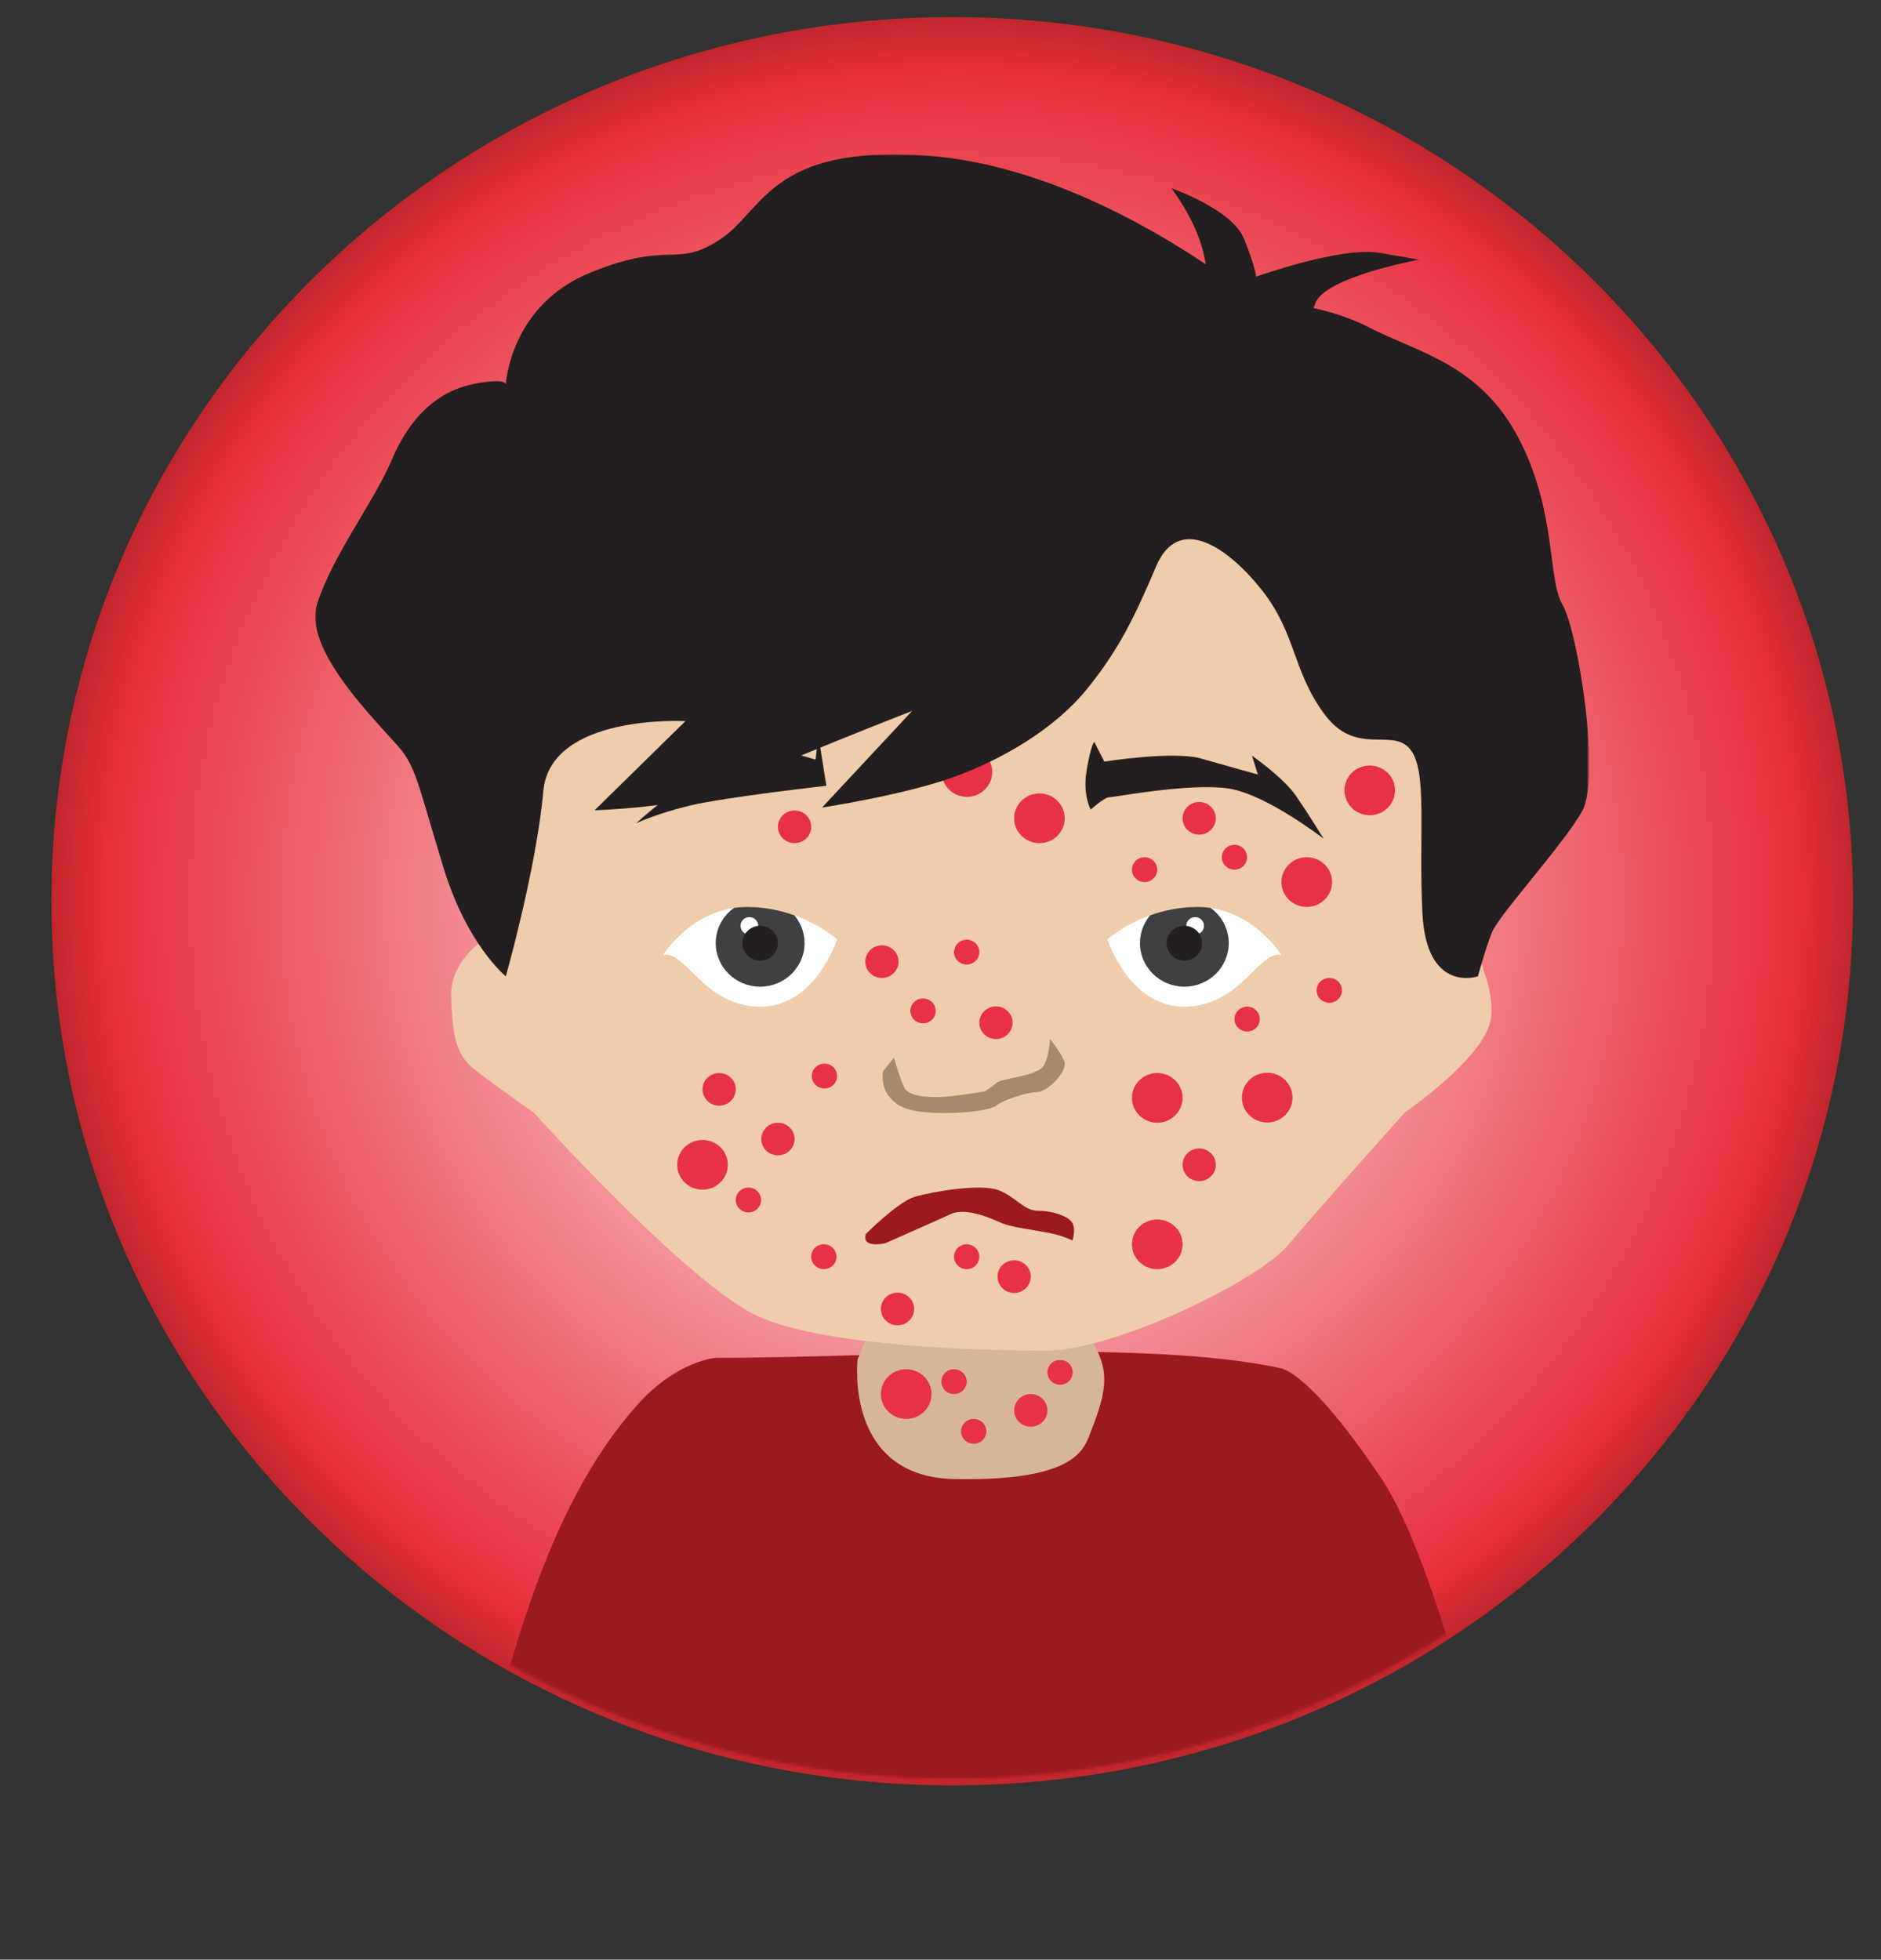 <?xml version="1.0" encoding="utf-8"?>
<!-- Generator: Adobe Illustrator 13.0.0, SVG Export Plug-In . SVG Version: 6.00 Build 14948)  -->
<!DOCTYPE svg PUBLIC "-//W3C//DTD SVG 1.1//EN" "http://www.w3.org/Graphics/SVG/1.1/DTD/svg11.dtd">
<svg version="1.1" xmlns="http://www.w3.org/2000/svg" xmlns:xlink="http://www.w3.org/1999/xlink" x="0px" y="0px" width="622px"
	 height="648px" viewBox="0 0 622 648" enable-background="new 0 0 622 648" xml:space="preserve">
<rect x="0" y="0" width="622" height="648" fill="#333333" stroke="none"/>
<g id="Layer_3">
</g>
<g id="Layer_2">
	<g>
		<g id="Layer_3_5_">
			
				<radialGradient id="SVGID_1_" cx="-316.708" cy="334.856" r="85.999" gradientTransform="matrix(3.464 0 0 -3.4 1411.863 1436.422)" gradientUnits="userSpaceOnUse">
				<stop  offset="0.022" style="stop-color:#FFFFFF"/>
				<stop  offset="0.94" style="stop-color:#E82E3C"/>
				<stop  offset="1" style="stop-color:#C1272D"/>
			</radialGradient>
			<path fill="url(#SVGID_1_)" d="M314.878,5.65c164.515,0,297.878,130.899,297.878,292.366
				c0,161.48-133.363,292.372-297.878,292.372C150.364,590.388,17,459.496,17,298.016C17,136.549,150.364,5.65,314.878,5.65z"/>
		</g>
		<defs>
			<filter id="Adobe_OpacityMaskFilter" filterUnits="userSpaceOnUse" x="104.231" y="51.049" width="421.292" height="550.357">
				<feColorMatrix  type="matrix" values="1 0 0 0 0  0 1 0 0 0  0 0 1 0 0  0 0 0 1 0"/>
			</filter>
		</defs>
		<mask maskUnits="userSpaceOnUse" x="104.231" y="51.049" width="421.292" height="550.357" id="SVGID_2_">
			<g filter="url(#Adobe_OpacityMaskFilter)">
				<path fill-rule="evenodd" clip-rule="evenodd" fill="#FFFFFF" d="M612.756,295.784c0,161.48-133.363,292.373-297.878,292.373
					C150.364,588.157,17,457.265,17,295.784C17,134.311,150.364,3.412,314.878,3.412C479.393,3.412,612.756,134.311,612.756,295.784
					z"/>
			</g>
		</mask>
		<g mask="url(#SVGID_2_)">
			<g>
				<path fill-rule="evenodd" clip-rule="evenodd" fill="#9B1A1E" d="M155.212,601.406h339.32c0,0-18.788-84.122-37.604-112.272
					c-18.803-28.15-29.341-35.794-33.466-36.703c-45.54-9.958-136.076-3.265-186.859-3.429c0,0-12.604,0.949-25.447,15.121
					C178.887,499.767,167.079,556.302,155.212,601.406"/>
				<path fill-rule="evenodd" clip-rule="evenodd" fill="#D6B695" d="M290.466,432.832l-6.875,16.665
					c0,0-4.588,38.935,32.094,39.596c36.687,0.675,41.954-8.099,44.256-13.718c9.009-22.104,5.612-24.294-4.784-42.543H290.466z"/>
				<path fill-rule="evenodd" clip-rule="evenodd" fill="#EFCCAA" d="M163.627,288.871l2.75,17.766c0,0-17.648,8.112-17.192,22.738
					c0.456,14.627,1.824,19.805,8.591,24.969c6.767,5.179,18.922,13.731,18.922,13.731s52.271,58.298,75.203,67.746
					c22.92,9.448,71.529,10.798,94.002,10.798c22.465,0,70.15-22.945,80.24-35.105c10.088-12.147,38.53-43.77,38.53-43.77
					s27.039-18.427,28.414-31.387c1.375-12.973-9.163-27.021-4.574-27.916c4.574-0.896-11.464-76.058-11.464-76.058l-47.68-79.219
					H278.96l-75.199,34.052c0,0-35.3,34.362-38.513,43.81c-3.207,9.455-7.795,27.015-7.795,36.015
					C157.453,276.035,163.627,288.871,163.627,288.871"/>
				<path fill-rule="evenodd" clip-rule="evenodd" fill="#231F20" d="M365.16,251.837c0,0,22.928-3.602,31.985-1.012
					s18.796,5.289,18.796,5.289l-1.938-6.225c0,0,10.314,7.237,14.327,12.98s9.401,14.516,9.401,14.516
					s-18.915-14.736-31.529-16.651c-12.607-1.915-37.83,2.906-39.436,2.906c-1.607,0-6.084,4.063-6.084,4.063
					s-2.735-4.6-1.367-12.939c1.367-8.333,2.519-9.448,2.519-9.448L365.16,251.837z"/>
				<path fill-rule="evenodd" clip-rule="evenodd" fill="#231F20" d="M273.253,259.839c0,0-33.816,3.814-45.056,6.528
					c-11.239,2.699-17.774,5.853-17.774,5.853s14.102-13.517,28.091-18.241c13.986-4.724,18.002-6.19,19.49-5.963
					c1.491,0.22,11.688,3.154,11.688,3.154l0.923-7.988L273.253,259.839z"/>
				<path fill-rule="evenodd" clip-rule="evenodd" fill="#FFFFFF" d="M219.263,315.782c0,0,9.864-15.879,27.744-15.879
					s29.807,10.701,29.807,10.701s-7.11,22.504-25.682,22.284C232.561,332.653,226.598,313.978,219.263,315.782"/>
				<path fill-rule="evenodd" clip-rule="evenodd" fill="#404041" d="M242.709,300.205c1.372-0.192,2.807-0.303,4.297-0.303
					c5.96,0,11.26,1.198,15.677,2.768c2.101,2.493,3.364,5.702,3.364,9.186c0,7.96-6.574,14.42-14.688,14.42
					c-8.11,0-14.688-6.459-14.688-14.42C236.672,307.078,239.054,302.836,242.709,300.205"/>
				<path fill-rule="evenodd" clip-rule="evenodd" fill="#FFFFFF" d="M247.803,303.263c1.621,0,2.936,1.295,2.936,2.878
					c0,1.598-1.315,2.878-2.936,2.878s-2.929-1.281-2.929-2.878C244.874,304.558,246.183,303.263,247.803,303.263"/>
				<path fill-rule="evenodd" clip-rule="evenodd" fill="#231F20" d="M251.36,306.141c3.237,0,5.865,2.576,5.865,5.757
					c0,3.182-2.627,5.757-5.865,5.757c-3.242,0-5.865-2.575-5.865-5.757C245.495,308.717,248.119,306.141,251.36,306.141"/>
				<path fill-rule="evenodd" clip-rule="evenodd" fill="#FFFFFF" d="M423.742,315.782c0,0-9.863-15.879-27.74-15.879
					c-17.891,0-29.811,10.701-29.811,10.701s7.107,22.504,25.678,22.284C410.44,332.653,416.404,313.978,423.742,315.782"/>
				<path fill-rule="evenodd" clip-rule="evenodd" fill="#404041" d="M400.295,300.205c-1.375-0.192-2.806-0.303-4.293-0.303
					c-5.963,0-11.268,1.198-15.681,2.768c-2.098,2.493-3.367,5.702-3.367,9.186c0,7.96,6.573,14.42,14.685,14.42
					c8.109,0,14.676-6.459,14.676-14.42C406.314,307.078,403.958,302.836,400.295,300.205"/>
				<path fill-rule="evenodd" clip-rule="evenodd" fill="#FFFFFF" d="M395.195,303.263c-1.621,0-2.926,1.295-2.926,2.878
					c0,1.598,1.305,2.878,2.926,2.878s2.933-1.281,2.933-2.878C398.128,304.558,396.816,303.263,395.195,303.263"/>
				<path fill-rule="evenodd" clip-rule="evenodd" fill="#231F20" d="M391.639,306.141c-3.234,0-5.865,2.576-5.865,5.757
					c0,3.182,2.631,5.757,5.865,5.757c3.24,0,5.865-2.575,5.865-5.757C397.504,308.717,394.879,306.141,391.639,306.141"/>
				<path fill-rule="evenodd" clip-rule="evenodd" fill="#A68A6B" d="M292.042,354.165c0,0-1.024,4.835,2.063,8.553
					c3.098,3.705,6.879,4.944,15.589,5.288c8.713,0.331,18.115-0.895,19.834-2.479c1.726-1.57,10.082-4.407,13.421-4.407
					c3.325,0,10.425-6.955,8.938-10.329c-1.488-3.374-4.701-7.203-4.701-7.203s-0.119,5.082-1.95,8.663
					c-1.838,3.581-13.878,4.283-15.589,5.743c-1.719,1.459-4.014,2.92-4.014,2.92s-10.432,1.68-13.758,1.804
					c-3.333,0.11-11.348,0.358-12.951-3.265c-1.61-3.621-3.325-9.682-3.325-9.682L292.042,354.165z"/>
				<path fill-rule="evenodd" clip-rule="evenodd" fill="#9B1A1E" d="M286.316,408.057c0,0,10.548-10.578,16.052-12.258
					c5.5-1.693,21.778-4.504,27.741-2.259c5.963,2.259,8.363,6.845,13.183,6.845s10.201,1.832,11.345,4.077
					c1.15,2.245,0,5.743,0,5.743s-3.326-1.694-8.139-2.59c-4.813-0.908-11.912-1.804-14.901-3.043
					c-2.975-1.24-11.913-5.564-17.189-3.113c-5.276,2.438-21.672,9.641-21.672,9.641S284.829,413.014,286.316,408.057"/>
				<path fill-rule="evenodd" clip-rule="evenodd" fill="#E73147" d="M237.802,354.826c3.035,0,5.497,2.41,5.497,5.385
					c0,2.988-2.462,5.398-5.497,5.398c-3.034,0-5.5-2.41-5.5-5.398C232.302,357.236,234.768,354.826,237.802,354.826"/>
				<path fill-rule="evenodd" clip-rule="evenodd" fill="#E73147" d="M412.391,332.887c2.315,0,4.195,1.845,4.195,4.104
					c0,2.272-1.88,4.104-4.195,4.104c-2.301,0-4.182-1.832-4.182-4.104C408.209,334.732,410.09,332.887,412.391,332.887"/>
				<path fill-rule="evenodd" clip-rule="evenodd" fill="#E73147" d="M382.672,354.826c4.623,0,8.377,3.678,8.377,8.209
					s-3.754,8.222-8.377,8.222c-4.616,0-8.363-3.69-8.363-8.222S378.056,354.826,382.672,354.826"/>
				<path fill-rule="evenodd" clip-rule="evenodd" fill="#E73147" d="M419.042,354.744c4.616,0,8.362,3.677,8.362,8.222
					c0,4.531-3.746,8.208-8.362,8.208c-4.63,0-8.377-3.677-8.377-8.208C410.665,358.421,414.412,354.744,419.042,354.744"/>
				<path fill-rule="evenodd" clip-rule="evenodd" fill="#E73147" d="M439.57,323.384c2.314,0,4.182,1.845,4.182,4.118
					c0,2.259-1.867,4.104-4.182,4.104c-2.315,0-4.182-1.846-4.182-4.104C435.389,325.229,437.255,323.384,439.57,323.384"/>
				<path fill-rule="evenodd" clip-rule="evenodd" fill="#E73147" d="M257.25,371.257c3.034,0,5.493,2.41,5.493,5.398
					c0,2.976-2.459,5.386-5.493,5.386c-3.042,0-5.5-2.41-5.5-5.386C251.75,373.667,254.208,371.257,257.25,371.257"/>
				<path fill-rule="evenodd" clip-rule="evenodd" fill="#E73147" d="M396.549,379.768c3.031,0,5.486,2.424,5.486,5.398
					c0,2.976-2.455,5.399-5.486,5.399c-3.045,0-5.5-2.424-5.5-5.399C391.049,382.191,393.504,379.768,396.549,379.768"/>
				<path fill-rule="evenodd" clip-rule="evenodd" fill="#E73147" d="M247.487,392.7c2.312,0,4.185,1.846,4.185,4.118
					c0,2.258-1.874,4.104-4.185,4.104c-2.315,0-4.188-1.846-4.188-4.104C243.299,394.546,245.172,392.7,247.487,392.7"/>
				<path fill-rule="evenodd" clip-rule="evenodd" fill="#E73147" d="M272.632,351.714c2.312,0,4.182,1.845,4.182,4.118
					c0,2.258-1.87,4.104-4.182,4.104c-2.312,0-4.188-1.846-4.188-4.104C268.444,353.559,270.32,351.714,272.632,351.714"/>
				<path fill-rule="evenodd" clip-rule="evenodd" fill="#E73147" d="M305.231,330.174c2.312,0,4.188,1.846,4.188,4.104
					c0,2.273-1.876,4.119-4.188,4.119c-2.312,0-4.185-1.846-4.185-4.119C301.046,332.02,302.919,330.174,305.231,330.174"/>
				<path fill-rule="evenodd" clip-rule="evenodd" fill="#E73147" d="M329.338,332.791c3.045,0,5.5,2.424,5.5,5.399
					c0,2.988-2.455,5.398-5.5,5.398c-3.031,0-5.501-2.41-5.501-5.398C323.837,335.214,326.307,332.791,329.338,332.791"/>
				<path fill-rule="evenodd" clip-rule="evenodd" fill="#E73147" d="M343.72,262.373c4.616,0,8.363,3.691,8.363,8.222
					c0,4.545-3.747,8.208-8.363,8.208c-4.623,0-8.376-3.664-8.376-8.208C335.344,266.063,339.097,262.373,343.72,262.373"/>
				<path fill-rule="evenodd" clip-rule="evenodd" fill="#E73147" d="M291.627,312.601c3.034,0,5.497,2.41,5.497,5.398
					c0,2.975-2.463,5.385-5.497,5.385c-3.038,0-5.497-2.41-5.497-5.385C286.13,315.011,288.589,312.601,291.627,312.601"/>
				<path fill-rule="evenodd" clip-rule="evenodd" fill="#E73147" d="M319.656,310.728c2.314,0,4.181,1.845,4.181,4.118
					c0,2.259-1.866,4.104-4.181,4.104c-2.309,0-4.182-1.845-4.182-4.104C315.474,312.573,317.348,310.728,319.656,310.728"/>
				<path fill-rule="evenodd" clip-rule="evenodd" fill="#E73147" d="M262.747,268.02c3.035,0,5.497,2.41,5.497,5.398
					c0,2.975-2.462,5.385-5.497,5.385c-3.038,0-5.497-2.41-5.497-5.385C257.25,270.43,259.709,268.02,262.747,268.02"/>
				<path fill-rule="evenodd" clip-rule="evenodd" fill="#E73147" d="M319.74,247.065c4.63,0,8.377,3.677,8.377,8.208
					c0,4.538-3.747,8.229-8.377,8.229c-4.617,0-8.363-3.691-8.363-8.229C311.377,250.742,315.124,247.065,319.74,247.065"/>
				<path fill-rule="evenodd" clip-rule="evenodd" fill="#231F20" d="M167.258,322.847c0,0-12.835-10.357-20.633-36.001
					c-7.795-25.658-8.71-31.063-12.835-37.371c-4.132-6.308-34.396-33.302-28.892-49.952c5.504-16.658,18.676-33.309,24.759-47.708
					c6.086-14.406,15.592-22.511,26.597-24.763c11.004-2.245,11.004,0,11.004,0s1.372-26.112,27.972-36.91
					c26.593-10.797,27.965-1.336,42.642-10.797c14.677-9.455,16.515-31.504,68.331-27.903c37.995,2.637,73.79,23.434,92.507,35.932
					c-1.038-6.852-4.167-15.273-11.323-25.121c0,0,20.178,6.969,24.064,16.871c3.9,9.902,3.9,12.375,3.9,12.375
					s28.203-10.123,41.043-7.871c12.838,2.245,12.838,2.245,12.838,2.245s-30.715,5.626-34.166,14.186l-0.716,1.804
					c5.823,1.309,12.095,3.167,18.129,6.28c16.515,8.56,36.679,12.161,49.532,36.462c12.838,24.301,9.625,46.806,14.676,55.358
					c5.038,8.553,12.826,57.162,6.413,68.414s-27.502,34.21-29.804,40.064c-2.287,5.853-4.574,14.406-4.574,14.406
					s-16.979,5.853-18.354-20.7c-1.375-26.567,1.839-47.267-4.125-54.47c-5.963-7.203-17.891,2.706-28.428-11.7
					c-10.538-14.406-9.177-26.553-20.641-40.959c-11.45-14.406-27.502-25.059-34.841-7.802
					c-7.339,17.25-12.376,27.606-22.928,40.663s-28.077,23.399-44.536,29.246c-16.449,5.867-43.046,9.916-43.046,9.916
					l29.807-31.965c0,0-47.234,18.448-60.529,25.203c-13.295,6.762-44.477,7.657-44.477,7.657l30.031-29.479
					c0,0-44.705-2.479-46.999,23.186C177.364,287.287,167.258,322.847,167.258,322.847"/>
				<path fill-rule="evenodd" clip-rule="evenodd" fill="#E73147" d="M432.105,283.472c4.631,0,8.377,3.678,8.377,8.208
					c0,4.545-3.746,8.222-8.377,8.222c-4.617,0-8.363-3.677-8.363-8.222C423.742,287.149,427.488,283.472,432.105,283.472"/>
				<path fill-rule="evenodd" clip-rule="evenodd" fill="#E73147" d="M408.209,279.354c2.315,0,4.182,1.846,4.182,4.118
					c0,2.259-1.866,4.104-4.182,4.104c-2.301,0-4.182-1.846-4.182-4.104C404.027,281.2,405.908,279.354,408.209,279.354"/>
				<path fill-rule="evenodd" clip-rule="evenodd" fill="#E73147" d="M378.49,283.472c2.315,0,4.182,1.832,4.182,4.104
					c0,2.259-1.866,4.104-4.182,4.104c-2.314,0-4.182-1.845-4.182-4.104C374.309,285.304,376.176,283.472,378.49,283.472"/>
				<path fill-rule="evenodd" clip-rule="evenodd" fill="#E73147" d="M396.549,265.196c3.031,0,5.486,2.41,5.486,5.398
					c0,2.975-2.455,5.399-5.486,5.399c-3.045,0-5.5-2.424-5.5-5.399C391.049,267.606,393.504,265.196,396.549,265.196"/>
				<path fill-rule="evenodd" clip-rule="evenodd" fill="#E73147" d="M452.942,253.139c4.616,0,8.362,3.67,8.362,8.215
					s-3.746,8.222-8.362,8.222s-8.362-3.677-8.362-8.222S448.326,253.139,452.942,253.139"/>
				<path fill-rule="evenodd" clip-rule="evenodd" fill="#E73147" d="M382.672,403.25c4.623,0,8.377,3.677,8.377,8.208
					c0,4.545-3.754,8.222-8.377,8.222c-4.616,0-8.363-3.677-8.363-8.222C374.309,406.927,378.056,403.25,382.672,403.25"/>
				<path fill-rule="evenodd" clip-rule="evenodd" fill="#E73147" d="M335.357,416.76c3.03,0,5.486,2.41,5.486,5.386
					c0,2.988-2.456,5.398-5.486,5.398c-3.045,0-5.508-2.41-5.508-5.398C329.85,419.17,332.313,416.76,335.357,416.76"/>
				<path fill-rule="evenodd" clip-rule="evenodd" fill="#E73147" d="M319.656,411.458c2.314,0,4.181,1.846,4.181,4.118
					c0,2.258-1.866,4.104-4.181,4.104c-2.309,0-4.182-1.846-4.182-4.104C315.474,413.304,317.348,411.458,319.656,411.458"/>
				<path fill-rule="evenodd" clip-rule="evenodd" fill="#E73147" d="M272.432,411.458c2.312,0,4.182,1.846,4.182,4.118
					c0,2.258-1.87,4.104-4.182,4.104s-4.188-1.846-4.188-4.104C268.244,413.304,270.121,411.458,272.432,411.458"/>
				<path fill-rule="evenodd" clip-rule="evenodd" fill="#E73147" d="M232.302,376.959c4.623,0,8.373,3.677,8.373,8.207
					c0,4.545-3.75,8.223-8.373,8.223c-4.62,0-8.37-3.678-8.37-8.223C223.932,380.636,227.682,376.959,232.302,376.959"/>
				<path fill-rule="evenodd" clip-rule="evenodd" fill="#E73147" d="M296.781,427.447c3.038,0,5.5,2.41,5.5,5.399
					c0,2.975-2.462,5.398-5.5,5.398c-3.035,0-5.494-2.424-5.494-5.398C291.287,429.857,293.746,427.447,296.781,427.447"/>
				<path fill-rule="evenodd" clip-rule="evenodd" fill="#E73147" d="M299.657,452.775c4.623,0,8.366,3.677,8.366,8.208
					c0,4.545-3.743,8.222-8.366,8.222c-4.627,0-8.37-3.677-8.37-8.222C291.287,456.452,295.03,452.775,299.657,452.775"/>
				<path fill-rule="evenodd" clip-rule="evenodd" fill="#E73147" d="M315.474,452.775c2.315,0,4.182,1.831,4.182,4.104
					s-1.867,4.104-4.182,4.104s-4.181-1.832-4.181-4.104S313.159,452.775,315.474,452.775"/>
				<path fill-rule="evenodd" clip-rule="evenodd" fill="#E73147" d="M340.844,460.983c3.045,0,5.5,2.424,5.5,5.398
					c0,2.989-2.455,5.399-5.5,5.399c-3.031,0-5.486-2.41-5.486-5.399C335.357,463.407,337.813,460.983,340.844,460.983"/>
				<path fill-rule="evenodd" clip-rule="evenodd" fill="#E73147" d="M321.984,469.205c2.309,0,4.182,1.832,4.182,4.104
					s-1.873,4.104-4.182,4.104c-2.314,0-4.188-1.832-4.188-4.104S319.67,469.205,321.984,469.205"/>
				<path fill-rule="evenodd" clip-rule="evenodd" fill="#E73147" d="M350.539,449.703c2.301,0,4.182,1.832,4.182,4.104
					c0,2.259-1.881,4.104-4.182,4.104c-2.314,0-4.195-1.846-4.195-4.104C346.344,451.535,348.225,449.703,350.539,449.703"/>
			</g>
		</g>
	</g>
</g>
</svg>
